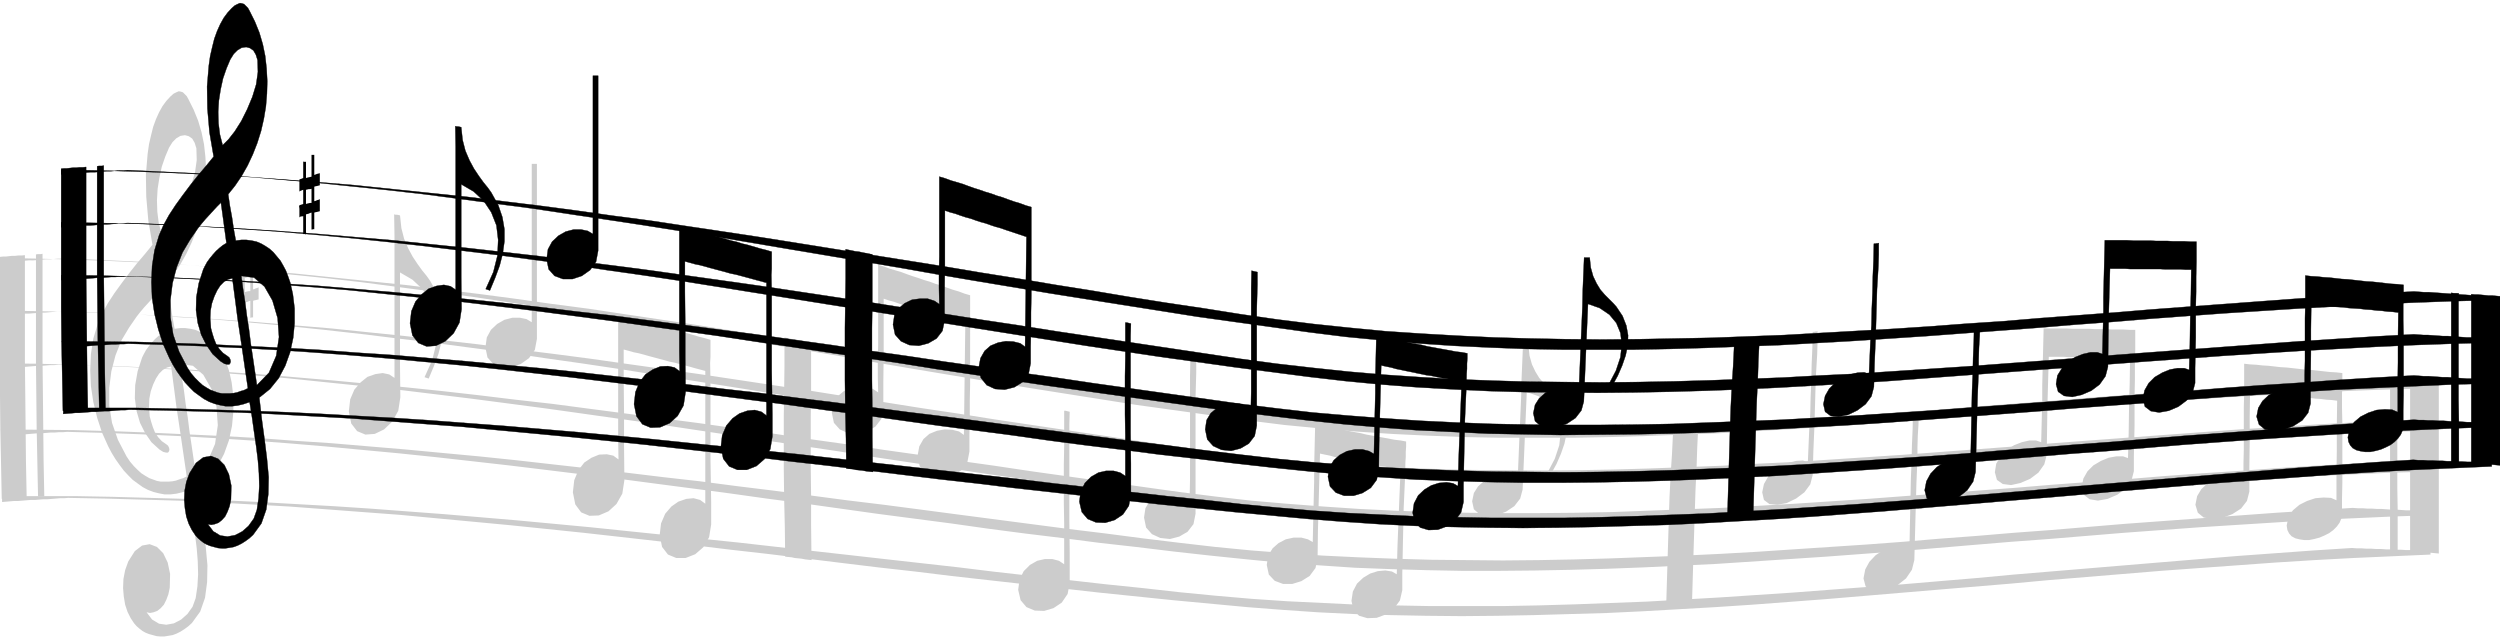 <svg xmlns="http://www.w3.org/2000/svg" width="7.231in" height="1.859in" fill-rule="evenodd" stroke-linecap="round" preserveAspectRatio="none" viewBox="0 0 7231 1859"><style>.pen0{stroke:#000;stroke-width:1;stroke-linejoin:round}.pen1{stroke:none}.brush2{fill:#ccc}.brush3{fill:#000}</style><path d="M6 1452v-17h213l106 2 107 3 106 3 107 4 106 5 106 6 107 6 106 7 106 8 107 8 106 9 106 9 107 10 106 10 106 11 107 11 106 11 107 11 106 12 106 12 107 12 106 12 107 12 107 12 106 13 107 12 107 12 106 12 107 11 107 12 103 10 104 9 103 7 104 5 103 5 104 2 104 2h208l104-2 104-3 105-4 105-4 105-6 105-6 105-7 106-7 105-8 107-8 106-8 106-9 107-9 107-10 108-9 108-9 108-9 108-9 109-9 109-9 110-8 110-8 110-7 14 1h14l14 1h14l15 1h14l14 1h14l14 1h15l14 1h14l14 1 15 1h14l14 1v10l-113 5-112 5-111 6-112 7-110 8-111 8-110 8-109 9-109 9-109 9-108 10-108 9-108 9-107 9-107 9-107 9-106 8-106 8-106 7-105 6-105 6-105 5-105 3-104 3-105 2-104 1-103-1-104-2-104-3-103-5-103-7-103-8-107-10-107-10-107-11-107-11-107-12-106-12-107-12-107-12-106-13-107-12-107-13-106-13-107-13-106-12-107-13-106-12-106-12-107-12-106-11-107-11-106-10-107-10-106-10-107-8-106-8-106-8-107-6-107-6-106-5-107-3-106-3-107-2-12 1h-12l-12 1-12 1-12 1h-12l-12 1-12 1H89l-12 1-12 1-12 1H41l-11 1-12 1-12 1zm-3-192v-14l-1-4 107 1 106 1 107 3 106 4 107 5 106 5 106 6 107 8 106 7 106 9 107 9 106 10 107 10 106 11 106 12 107 12 106 12 107 13 106 12 107 14 106 13 107 14 106 14 107 13 107 14 106 14 107 14 107 14 107 14 107 13 107 14 107 13 104 12 103 10 104 8 104 7 104 5 104 4 104 3 104 1 104 1 104-1 105-2 104-3 105-4 105-4 105-5 106-6 105-7 106-7 106-7 107-8 106-9 107-8 107-9 108-8 107-9 108-9 109-8 109-8 109-8 110-8 110-7 110-7 14 1h14l13 1h14l14 1h14l14 1 14 1h15l14 1 14 1h14l14 1 15 1h14l14 1v11l-112 4-112 5-112 5-111 7-111 7-110 7-110 8-109 8-109 9-109 9-108 8-108 9-107 9-107 9-107 8-107 8-106 7-106 7-106 7-105 5-105 5-105 4-105 3-104 2-105 1h-104l-104-2-103-3-104-4-104-7-103-7-103-10-107-11-108-12-107-13-107-12-108-14-107-13-107-14-106-15-107-14-107-14-107-15-107-15-106-14-107-15-106-14-107-14-106-14-107-13-106-13-107-13-106-12-107-12-106-11-107-10-106-10-107-9-106-8-107-7-106-6-107-5-106-4-107-3-12 1h-12l-12 1h-12l-12 1-12 1h-12l-12 1-12 1-12 1H62l-12 1-12 1-11 1H15l-12 1zm-2-195v-14l107 1 106 3 107 3 106 5 106 5 107 7 106 7 107 9 106 9 106 10 107 10 106 11 106 12 107 13 106 12 106 14 107 14 106 14 107 14 106 15 107 15 106 16 107 15 106 16 107 15 107 16 107 15 107 16 107 15 107 15 107 15 107 15 104 13 104 12 104 9 105 8 104 7 104 5 104 4 105 2 104 1h105l104-1 105-2 105-4 105-4 105-4 106-6 105-6 106-7 106-7 106-8 107-8 106-8 107-8 108-9 107-8 108-8 109-9 108-8 109-7 109-8 110-7 110-6 14 1 14 1h14l14 1 14 1 14 1h14l14 1 14 1 14 1 14 1h15l14 1 14 1 14 1 14 1v10l-112 3-112 5-111 5-111 5-111 7-110 7-109 7-110 8-108 9-109 8-108 8-108 9-107 8-107 8-107 8-107 8-106 7-106 6-106 6-105 5-105 5-105 3-105 2-105 1-104 1-105-2-104-2-104-5-104-5-104-8-103-9-104-11-108-13-107-13-107-14-108-15-107-15-107-15-107-15-107-16-107-16-107-16-106-17-107-16-107-16-106-16-107-16-106-16-107-15-106-15-107-15-106-14-107-14-106-13-107-13-106-11-107-11-106-11-107-9-106-8-107-8-107-6-106-5-107-4-12 1h-12l-12 1h-12l-12 1-12 1h-12l-12 1-12 1-12 1H60l-12 1-12 1-11 1H13l-12 1zM0 912v-14l107 2 106 2 107 4 106 5 107 6 106 7 107 8 106 9 107 9 106 11 107 11 106 12 106 12 107 14 106 13 107 14 106 15 107 15 106 15 107 16 106 16 107 16 107 17 106 16 107 17 107 16 107 17 107 16 107 16 107 16 107 16 107 16 104 14 105 12 104 11 105 9 104 7 104 6 105 4 104 3 105 1 105 1 104-1 105-2 105-3 105-4 105-4 106-6 105-5 106-7 106-7 106-7 106-8 107-8 107-8 107-9 107-8 108-8 108-8 108-8 109-8 109-7 109-7 110-6 14 1 14 1h13l14 1 14 1 14 1h15l14 1 14 1 14 1 14 1h14l15 1 14 1 14 1 14 1v11l-112 3-112 4-111 5-111 6-110 6-110 7-109 7-109 8-109 8-108 8-108 9-108 8-107 8-107 8-107 8-106 8-106 7-106 6-106 6-105 5-106 4-105 3-104 2-105 1-105-1-104-1-104-3-104-5-104-6-104-8-104-10-104-12-108-14-108-14-107-15-108-15-107-16-107-16-107-17-107-17-107-17-107-17-107-18-107-17-107-17-106-17-107-17-106-17-107-17-107-16-106-15-106-16-107-14-106-14-107-13-106-13-107-12-106-11-107-10-106-9-107-7-107-7-106-6-107-4-12 1h-12l-12 1-12 1-12 1h-12l-12 1-12 1-12 1H72l-12 1-12 1-12 1H24l-12 1-12 1zm0-153v-13l107 2 106 3 107 4 106 5 106 6 107 8 106 8 107 9 106 11 106 11 107 11 106 13 107 13 106 14 106 15 107 14 106 16 107 16 106 16 107 17 106 17 107 17 107 17 107 17 107 18 107 17 107 18 107 17 107 18 107 17 108 16 107 17 105 15 104 13 105 11 104 10 105 7 105 6 104 5 105 3 104 2 105 1 105-1 105-2 105-2 105-4 105-4 105-6 106-6 105-6 106-7 106-8 106-7 107-9 107-8 106-8 108-9 107-8 108-8 108-8 109-8 108-7 110-7 109-6 14 1 14 1h14l14 1 14 1 14 1 14 1 14 1 14 1 14 1 14 1 15 1 14 1 14 1 14 1 14 1v10l-112 3-111 4-111 5-110 6-110 6-110 7-109 7-109 8-108 8-108 9-108 8-108 9-107 8-107 8-107 8-106 7-106 7-106 6-106 6-105 4-106 4-105 3-105 2h-209l-105-2-104-4-104-5-105-7-104-9-104-10-104-13-108-15-108-15-108-15-107-17-108-17-107-17-107-17-107-18-108-18-106-18-107-19-107-18-107-18-107-18-106-18-107-18-106-17-107-17-106-16-107-16-106-16-107-14-106-14-106-14-107-12-106-11-107-11-106-9-107-9-107-7-106-5-107-5-12 1h-12l-12 1-12 1h-12l-12 1-12 1-12 1H84l-12 1-12 1-12 1-12 1H24l-12 1-12 1z" class="pen1 brush2"/><path d="m5 1443-2-102-2-99-1-96V743l9-1h8l9-1 9-1h9l9-1h10l9-1v308l1 91 1 96 1 99 2 102v5h-9l-10 1h-9l-9 1-9 1h-9l-8 1H5zm105-7-2-101-2-99-1-96-1-92V736l5-1h9l5-1v309l1 91 1 96 1 99 2 102v5h-18zm6944 165v-489l-11-1-10-1h-11l-10-1-11-1-10-1h-10l-10-1v490h10l10 1h10l11 1h10l11 1 10 1 11 1zm-119-6v-122l-1-61v-306l1-1v-1l-5-1h-11l-6-1v492h16l6 1zm-4664 15-1-86-2-85-1-83v-153l1-72 1-71v-84l9 2 10 2 9 2 10 1 9 2 10 2 10 2 10 2v142l-1 71v150l1 81v84l1 86v12l1 3-10-1-9-1-10-2-10-1-10-1-9-2-10-1-9-1zm2548 151 2-67 2-66 2-66 2-64 2-62 3-61 4-61 3-61v-3l-1-3v-3l1-3 9-1 9-1h9l9-1 9-1 9-1 10-1 9-1-3 61-2 61-3 62-2 61-2 64-2 65-2 66-2 67v11l-10 1-9 2-10 1-9 1-10 1-9 1-9 1-9 1zM495 1060l-12 3-12 7-11 11-9 14-8 17-7 20-4 21-1 23 1 13 1 15 4 15 5 16 6 15 9 14 11 12 13 9 5 4 3 6 1 5-1 5-3 4h-6l-8-2-11-7-23-21-18-26-15-30-10-34-5-37 1-38 7-40 13-40 5-10 6-11 8-11 9-11 9-10 10-9 10-8 10-6-4-29-4-30-4-29-4-29-12 12-11 12-11 12-11 12-11 13-11 14-11 16-11 16-22 37-17 43-12 46-6 48v51l8 50 17 49 25 48 10 15 11 13 11 11 11 10 11 7 12 7 11 4 11 4 11 2h23l11-1 10-2 11-4 10-3 10-5-6-41-6-41-6-41-6-40-6-40-5-39-5-38-5-38zm26-7 5 38 6 38 5 39 6 39 5 40 6 40 6 41 6 41 35-36 21-49 8-54-4-55-15-51-23-40-30-26-37-5zm-54-378 17-17 18-23 19-30 17-34 15-36 11-36 5-36-1-34-5-16-7-12-10-7-11-3-13 2-12 7-11 11-10 16-11 26-10 29-7 32-5 32-2 33 1 33 4 32 8 31zm-26 33-12-70-6-69-1-64 5-60 4-28 6-26 6-24 8-22 9-20 10-18 11-15 12-13 9-8 8-4 7-3 6 1 6 2 5 5 6 6 5 9 15 30 13 32 10 34 7 34 4 36 2 37-1 36-3 37-6 36-8 35-11 35-13 33-15 32-17 30-19 28-20 25 5 34 6 33 5 34 6 33 16-2h15l15 2 14 3 14 6 12 7 12 8 11 10 10 12 10 12 8 14 8 15 6 16 6 17 4 17 4 18 5 41v43l-4 42-9 42-14 39-19 36-25 31-31 25 7 61 8 59 7 56 5 54-1 49-6 45-14 40-24 33-11 10-11 8-11 7-12 6-11 4-12 2-12 2h-11l-11-1-11-3-11-3-10-4-9-5-9-7-8-7-7-8-10-15-9-18-7-21-4-24-2-24 1-26 5-26 9-25 19-30 21-16 22-4 21 8 18 18 13 27 7 33-1 40-4 19-6 16-7 14-9 10-10 8-11 4-10 2-10-2 16 21 20 12 21 3 22-4 21-11 18-16 15-21 9-25 5-34 2-35-1-37-3-38-5-40-6-41-6-43-7-44-18 6-17 4-17 2h-17l-16-3-16-4-16-6-15-8-14-10-15-11-13-13-13-14-12-16-12-17-11-18-10-19-18-40-14-43-11-45-7-46-2-46 2-47 7-45 13-43 13-30 16-29 19-29 21-29 21-28 23-29 23-27 22-27zm248 66 3-1 3-1 2-1 3-1v-48l2 1h6v47l3-1 4-1 5-1 4-1v-63h8v58l3-1 5-2 4-1 4-1v35l-4 1-4 1-5 1-3 1v42l4-1 4-2 4-1 4-2v35l-4 1-4 1-5 1-3 1v48h-4l-2 1h-2v-49l-4 1-4 2-4 1-4 1v58l-3-1h-5v-52l-3 1h-3l-3 1-2 2v-25l-1-9 3-2 3-1 3-1 3-1v-41l-3 1-2 1-3 1-3 2v-35zm35 27-4 1h-4l-4 1-4 1v41l3-1 4-1 5-1h4v-41zm417 292V679l-1-59 4 1h4l5 1 4 1 4 37 8 31 12 28 13 24 14 21 13 18 13 16 10 14 20 36 12 35 6 35v35l-5 36-9 35-13 35-15 36-3-1-3-1-3-1-3-1 22-49 12-48 2-45-5-42-15-38-22-33-29-27-36-21v267l1 94-6 39-17 31-24 23-27 13-27 2-24-10-17-22-7-35 4-35 12-28 18-21 20-16 23-8 21-3 19 4 15 10zm3249 285 2-47 2-48 2-47 2-47 2-47 1-47 2-48 2-47h16l3 29 7 25 10 21 11 18 13 15 13 13 11 11 9 10 18 27 11 28 5 28-1 29-6 29-10 29-13 30-16 29-3-1-3-1h-5l22-42 13-39 4-37-4-33-12-29-20-24-28-19-34-12-3 71-3 70-3 71-3 70-7 26-17 22-24 16-27 10-27 2-23-5-16-14-5-23 5-24 12-19 18-16 21-11 22-7 21-3 19 2 14 6zM1538 932V474h15v506l-6 32-17 24-24 17-27 9h-28l-24-9-17-19-6-29 4-29 12-22 18-17 21-12 23-6h22l19 4 15 9zm1540 700v-119l-1-59v-111l1-52v-103h4l4 1 4 1 4 1-1 36v280l1 89v90l-6 32-17 25-24 16-27 8-27-1-24-10-17-20-7-30 4-30 12-24 18-18 21-12 22-5h22l19 5 15 10zm2151-295 2-47 2-47 3-47 1-47 2-47 1-48 2-47 1-47h4l3-1h3l4-1v33l-1 34-2 34-2 33-2 71-2 70-3 71-2 70-7 27-17 23-24 18-27 13-27 5-23-2-16-12-5-22 5-24 12-21 18-18 21-14 22-9 21-5 19-1 14 5zm294 243 1-49 1-50 1-49 1-48 2-48 1-47 2-47 1-48h4l4-1h9l-1 34-2 33-1 34v33l-3 72-2 73-2 74-2 74-7 28-17 25-24 19-27 14-27 6-23-3-16-13-6-23 5-26 12-22 18-19 21-14 22-11 22-5 19-1 14 5zm-2082-142 1-50v-300l1-50 4 1 4 1 5 1 4 1v36l-1 35-1 36v337l-6 30-17 22-24 14-27 7-28-3-24-11-17-19-6-29 4-27 12-20 18-15 21-9 22-4 22 1 19 6 14 9zm-1401-365v384l-15-11-19-5-21 2-23 8-20 14-18 21-12 28-4 34 7 34 17 22 24 10h27l28-11 23-20 17-29 6-37v-64l-1-63-1-62v-226l-1-52 1-17v-50l-17-5-16-4-17-5-17-5-17-4-16-5-17-4-17-5-17-5-16-4-17-5-17-4-16-5-17-5-16-4-17-5v362l1 58-15-11-19-4-22 1-22 9-21 14-17 22-12 29-4 35 7 35 17 23 24 10 27-1 28-12 23-21 17-30 6-39-1-101v-97l-1-92v-88l15 4 14 4 15 3 15 4 14 4 15 4 15 4 15 4 14 4 15 3 15 4 15 4 15 4 14 4 15 4 15 4zm752-133-1 79-1 79-1 80-1 80-14-10-20-5-22-1-22 4-22 9-17 15-12 21-5 27 6 30 17 21 24 11 28 2 28-7 24-15 17-23 6-31v-49l1-49v-49l1-48V854l-17-5-16-6-17-5-17-6-16-6-17-5-16-6-17-5-17-6-16-5-17-6-16-6-17-5-17-5-16-6-17-5v231l-1 46v46l1 46-15-10-19-6h-22l-23 3-21 10-18 15-12 20-4 27 6 29 17 19 24 11 28 2 27-7 24-14 17-22 6-29v-80l1-80V864l15 5 15 4 14 5 15 5 15 4 14 5 15 5 15 4 14 5 15 5 15 4 14 5 15 5 15 5 15 5 15 5zm1259 417-3 74-3 75-3 77-2 78-14-8-19-3-22 2-22 7-20 12-18 17-12 23-4 27 6 27 16 16 24 7 27-1 27-10 23-17 17-23 7-30v-49l1-49 1-49 1-47 1-44 2-45 2-44 1-44 1-14v-15l1-15v-15l-16-3-17-2-16-3-16-3-17-3-16-3-17-3-16-4-17-3-16-3-17-4-16-3-17-3-16-4-17-3-16-4-1 42-1 42-1 42v41l-1 42-1 44-1 44-1 45-14-8-19-5h-22l-23 5-21 11-17 15-13 21-4 27 6 28 17 18 24 9h27l26-8 24-15 17-23 6-29 1-78 2-76 2-75 2-73 14 3 15 3 14 4 15 3 14 3 15 3 14 3 15 3 14 3 15 2 14 3 15 3 15 2 14 3 15 2 15 2zm2110-322-1 72-2 73-1 72-2 73-14-5h-20l-22 4-22 9-22 13-17 17-12 21-5 24 6 23 17 13 24 4 28-5 28-12 24-18 17-23 7-27v-44l1-44 1-44v-88l1-44v-44l1-43v-58h-17l-17-1h-33l-17-1h-33l-17-1h-49l-17-1h-65l-1 41-1 41-1 42-1 41v41l-1 41-1 41-1 41-15-5h-19l-22 5-23 9-21 14-17 18-13 21-4 25 6 22 17 12 24 3 27-6 28-12 24-18 17-24 7-27 1-71 1-71 2-71 2-71h43l15 1h87l15 1h45l15 1h15zm599 124-1 72v72l-1 72v72l-16-7-21-1-24 2-24 8-22 11-19 16-13 20-5 24 2 13 5 10 7 8 11 6 12 3 13 2h15l15-3 15-4 14-6 14-7 12-9 10-10 8-11 5-12 2-14v-44l1-44v-174l-1-44v-43l1-14v-44l-18-2-18-1-18-2-18-2-18-2-18-1-17-2-18-2-18-2-18-1-17-2-18-2-17-1-18-2-18-1-17-2v82l-1 42v123l-1 41v41l-15-6-21-1-22 4-24 8-22 12-18 17-12 20-5 25 7 23 17 14 25 4 29-3 29-11 25-16 17-22 7-27v-72l1-71v-71l1-71 15 1 16 1 16 1 15 2 16 1 16 1 15 2 16 1 16 1 16 2 16 1 16 2 16 1 15 2 16 1 16 2z" class="pen1 brush2"/><path d="M183 1197v-17h213l106 2 107 3 106 3 107 4 106 5 106 6 107 6 106 7 106 8 107 8 106 9 106 9 107 10 106 10 106 11 107 11 106 11 107 11 106 12 106 12 107 12 106 12 107 12 107 12 106 13 107 12 107 12 106 12 107 11 107 12 103 10 104 9 103 7 104 5 103 5 104 2 104 2h208l104-2 104-3 105-4 105-4 105-6 105-6 105-7 106-7 105-8 107-8 106-8 106-9 107-9 107-10 108-9 108-9 108-9 108-9 109-9 109-9 110-8 110-8 110-7 14 1h14l14 1h14l15 1h14l14 1h14l14 1h15l14 1h14l14 1 15 1h14l14 1v10l-113 5-112 5-111 6-112 7-110 8-111 8-110 8-109 9-109 9-109 9-108 10-108 9-108 9-107 9-107 9-107 9-106 8-106 8-106 7-105 6-105 6-105 5-105 3-104 3-105 2-104 1-103-1-104-2-104-3-103-5-103-7-103-8-107-10-107-10-107-11-107-11-107-12-106-12-107-12-107-12-106-13-107-12-107-13-106-13-107-13-106-12-107-13-106-12-106-12-107-12-106-11-107-11-106-10-107-10-106-10-107-8-106-8-106-8-107-6-107-6-106-5-107-3-106-3-107-2-12 1h-12l-12 1-12 1-12 1h-12l-12 1-12 1h-12l-12 1-12 1-12 1h-12l-11 1-12 1-12 1zm-3-192v-14l-1-4 107 1 106 1 107 3 106 4 107 5 106 5 106 6 107 8 106 7 106 9 107 9 106 10 107 10 106 11 106 12 107 12 106 12 107 13 106 12 107 14 106 13 107 14 106 14 107 13 107 14 106 14 107 14 107 14 107 14 107 13 107 14 107 13 104 12 103 10 104 8 104 7 104 5 104 4 104 3 104 1 104 1 104-1 105-2 104-3 105-4 105-4 105-5 106-6 105-7 106-7 106-7 107-8 106-9 107-8 107-9 108-8 107-9 108-9 109-8 109-8 109-8 110-8 110-7 110-7 14 1h14l13 1h14l14 1h14l14 1 14 1h15l14 1 14 1h14l14 1 15 1h14l14 1v11l-112 4-112 5-112 5-111 7-111 7-110 7-110 8-109 8-109 9-109 9-108 8-108 9-107 9-107 9-107 8-107 8-106 7-106 7-106 7-105 5-105 5-105 4-105 3-104 2-105 1h-104l-104-2-103-3-104-4-104-7-103-7-103-10-107-11-108-12-107-13-107-12-108-14-107-13-107-14-106-15-107-14-107-14-107-15-107-15-106-14-107-15-106-14-107-14-106-14-107-13-106-13-107-13-106-12-107-12-106-11-107-10-106-10-107-9-106-8-107-7-106-6-107-5-106-4-107-3-12 1h-12l-12 1h-12l-12 1-12 1h-12l-12 1-12 1-12 1h-12l-12 1-12 1-11 1h-12l-12 1zm-2-195v-14l107 1 106 3 107 3 106 5 106 5 107 7 106 7 107 9 106 9 106 10 107 10 106 11 106 12 107 13 106 12 106 14 107 14 106 14 107 14 106 15 107 15 106 16 107 15 106 16 107 15 107 16 107 15 107 16 107 15 107 15 107 15 107 15 104 13 104 12 104 9 105 8 104 7 104 5 104 4 105 2 104 1h105l104-1 105-2 105-4 105-4 105-4 106-6 105-6 106-7 106-7 106-8 107-8 106-8 107-8 108-9 107-8 108-8 109-9 108-8 109-7 109-8 110-7 110-6 14 1 14 1h14l14 1 14 1 14 1h14l14 1 14 1 14 1 14 1h15l14 1 14 1 14 1 14 1v10l-112 3-112 5-111 5-111 5-111 7-110 7-109 7-110 8-108 9-109 8-108 8-108 9-107 8-107 8-107 8-107 8-106 7-106 6-106 6-105 5-105 5-105 3-105 2-105 1-104 1-105-2-104-2-104-5-104-5-104-8-103-9-104-11-108-13-107-13-107-14-108-15-107-15-107-15-107-15-107-16-107-16-107-16-106-17-107-16-107-16-106-16-107-16-106-16-107-15-106-15-107-15-106-14-107-14-106-13-107-13-106-11-107-11-106-11-107-9-106-8-107-8-107-6-106-5-107-4-12 1h-12l-12 1h-12l-12 1-12 1h-12l-12 1-12 1-12 1h-12l-12 1-12 1-11 1h-12l-12 1zm-1-153v-14l107 2 106 2 107 4 106 5 107 6 106 7 107 8 106 9 107 9 106 11 107 11 106 12 106 12 107 14 106 13 107 14 106 15 107 15 106 15 107 16 106 16 107 16 107 17 106 16 107 17 107 16 107 17 107 16 107 16 107 16 107 16 107 16 104 14 105 12 104 11 105 9 104 7 104 6 105 4 104 3 105 1 105 1 104-1 105-2 105-3 105-4 105-4 106-6 105-5 106-7 106-7 106-7 106-8 107-8 107-8 107-9 107-8 108-8 108-8 108-8 109-8 109-7 109-7 110-6 14 1 14 1h13l14 1 14 1 14 1h15l14 1 14 1 14 1 14 1h14l15 1 14 1 14 1 14 1v11l-112 3-112 4-111 5-111 6-110 6-110 7-109 7-109 8-109 8-108 8-108 9-108 8-107 8-107 8-107 8-106 8-106 7-106 6-106 6-105 5-106 4-105 3-104 2-105 1-105-1-104-1-104-3-104-5-104-6-104-8-104-10-104-12-108-14-108-14-107-15-108-15-107-16-107-16-107-17-107-17-107-17-107-17-107-18-107-17-107-17-106-17-107-17-106-17-107-17-107-16-106-15-106-16-107-14-106-14-107-13-106-13-107-12-106-11-107-10-106-9-107-7-107-7-106-6-107-4-12 1h-12l-12 1-12 1-12 1h-12l-12 1-12 1-12 1h-12l-12 1-12 1-12 1h-12l-12 1-12 1zm0-153v-13l107 2 106 3 107 4 106 5 106 6 107 8 106 8 107 9 106 11 106 11 107 11 106 13 107 13 106 14 106 15 107 14 106 16 107 16 106 16 107 17 106 17 107 17 107 17 107 17 107 18 107 17 107 18 107 17 107 18 107 17 108 16 107 17 105 15 104 13 105 11 104 10 105 7 105 6 104 5 105 3 104 2 105 1 105-1 105-2 105-2 105-4 105-4 105-6 106-6 105-6 106-7 106-8 106-7 107-9 107-8 106-8 108-9 107-8 108-8 108-8 109-8 108-7 110-7 109-6 14 1 14 1h14l14 1 14 1 14 1 14 1 14 1 14 1 14 1 14 1 15 1 14 1 14 1 14 1 14 1v10l-112 3-111 4-111 5-110 6-110 6-110 7-109 7-109 8-108 8-108 9-108 8-108 9-107 8-107 8-107 8-106 7-106 7-106 6-106 6-105 4-106 4-105 3-105 2h-209l-105-2-104-4-104-5-105-7-104-9-104-10-104-13-108-15-108-15-108-15-107-17-108-17-107-17-107-17-107-18-108-18-106-18-107-19-107-18-107-18-107-18-106-18-107-18-106-17-107-17-106-16-107-16-106-16-107-14-106-14-106-14-107-12-106-11-107-11-106-9-107-9-107-7-106-5-107-5-12 1h-12l-12 1-12 1h-12l-12 1-12 1-12 1h-12l-12 1-12 1-12 1-12 1h-12l-12 1-12 1z" class="pen1 brush3"/><path fill="none" d="M183 1197h0v-17h213l106 2 107 3 106 3 107 4 106 5 106 6 107 6 106 7 106 8 107 8 106 9 106 9 107 10 106 10 106 11 107 11 106 11 107 11 106 12 106 12 107 12 106 12 107 12 107 12 106 13 107 12 107 12 106 12 107 11 107 12h0l103 10 104 9 103 7 104 5 103 5 104 2 104 2h208l104-2 104-3 105-4 105-4 105-6 105-6 105-7 106-7 105-8 107-8 106-8 106-9 107-9 107-10 108-9 108-9 108-9 108-9 109-9 109-9 110-8 110-8 110-7h0l14 1h14l14 1h14l15 1h14l14 1h14l14 1h15l14 1h14l14 1 15 1h14l14 1h0v10h0l-113 5-112 5-111 6-112 7-110 8-111 8-110 8-109 9-109 9-109 9-108 10-108 9-108 9-107 9-107 9-107 9-106 8-106 8-106 7-105 6-105 6-105 5-105 3-104 3-105 2-104 1-103-1-104-2-104-3-103-5-103-7-103-8h0l-107-10-107-10-107-11-107-11-107-12-106-12-107-12-107-12-106-13-107-12-107-13-106-13-107-13-106-12-107-13-106-12-106-12-107-12-106-11-107-11-106-10-107-10-106-10-107-8-106-8-106-8-107-6-107-6-106-5-107-3-106-3-107-2h0l-12 1h-12l-12 1-12 1-12 1h-12l-12 1-12 1h-12l-12 1-12 1-12 1h-12l-11 1-12 1-12 1" class="pen0"/><path fill="none" d="M180 1005h0v-14l-1-4h0l107 1 106 1 107 3 106 4 107 5 106 5 106 6 107 8 106 7 106 9 107 9 106 10 107 10 106 11 106 12 107 12 106 12 107 13 106 12 107 14 106 13 107 14 106 14 107 13 107 14 106 14 107 14 107 14 107 14 107 13 107 14 107 13h0l104 12 103 10 104 8 104 7 104 5 104 4 104 3 104 1 104 1 104-1 105-2 104-3 105-4 105-4 105-5 106-6 105-7 106-7 106-7 107-8 106-9 107-8 107-9 108-8 107-9 108-9 109-8 109-8 109-8 110-8 110-7 110-7h0l14 1h14l13 1h14l14 1h14l14 1 14 1h15l14 1 14 1h14l14 1 15 1h14l14 1h0v11h0l-112 4-112 5-112 5-111 7-111 7-110 7-110 8-109 8-109 9-109 9-108 8-108 9-107 9-107 9-107 8-107 8-106 7-106 7-106 7-105 5-105 5-105 4-105 3-104 2-105 1h-104l-104-2-103-3-104-4-104-7-103-7-103-10h0l-107-11-108-12-107-13-107-12-108-14-107-13-107-14-106-15-107-14-107-14-107-15-107-15-106-14-107-15-106-14-107-14-106-14-107-13-106-13-107-13-106-12-107-12-106-11-107-10-106-10-107-9-106-8-107-7-106-6-107-5-106-4-107-3h0l-12 1h-12l-12 1h-12l-12 1-12 1h-12l-12 1-12 1-12 1h-12l-12 1-12 1-11 1h-12l-12 1" class="pen0"/><path fill="none" d="M178 810h0v-14h0l107 1 106 3 107 3 106 5 106 5 107 7 106 7 107 9 106 9 106 10 107 10 106 11 106 12 107 13 106 12 106 14 107 14 106 14 107 14 106 15 107 15 106 16 107 15 106 16 107 15 107 16 107 15 107 16 107 15 107 15 107 15 107 15h0l104 13 104 12 104 9 105 8 104 7 104 5 104 4 105 2 104 1h105l104-1 105-2 105-4 105-4 105-4 106-6 105-6 106-7 106-7 106-8 107-8 106-8 107-8 108-9 107-8 108-8 109-9 108-8 109-7 109-8 110-7 110-6h0l14 1 14 1h14l14 1 14 1 14 1h14l14 1 14 1 14 1 14 1h15l14 1 14 1 14 1 14 1h0v10h0l-112 3-112 5-111 5-111 5-111 7-110 7-109 7-110 8-108 9-109 8-108 8-108 9-107 8-107 8-107 8-107 8-106 7-106 6-106 6-105 5-105 5-105 3-105 2-105 1-104 1-105-2-104-2-104-5-104-5-104-8-103-9-104-11h0l-108-13-107-13-107-14-108-15-107-15-107-15-107-15-107-16-107-16-107-16-106-17-107-16-107-16-106-16-107-16-106-16-107-15-106-15-107-15-106-14-107-14-106-13-107-13-106-11-107-11-106-11-107-9-106-8-107-8-107-6-106-5-107-4h0l-12 1h-12l-12 1h-12l-12 1-12 1h-12l-12 1-12 1-12 1h-12l-12 1-12 1-11 1h-12l-12 1" class="pen0"/><path fill="none" d="M177 657h0v-14h0l107 2 106 2 107 4 106 5 107 6 106 7 107 8 106 9 107 9 106 11 107 11 106 12 106 12 107 14 106 13 107 14 106 15 107 15 106 15 107 16 106 16 107 16 107 17 106 16 107 17 107 16 107 17 107 16 107 16 107 16 107 16 107 16h0l104 14 105 12 104 11 105 9 104 7 104 6 105 4 104 3 105 1 105 1 104-1 105-2 105-3 105-4 105-4 106-6 105-5 106-7 106-7 106-7 106-8 107-8 107-8 107-9 107-8 108-8 108-8 108-8 109-8 109-7 109-7 110-6h0l14 1 14 1h13l14 1 14 1 14 1h15l14 1 14 1 14 1 14 1h14l15 1 14 1 14 1 14 1h0v11h0l-112 3-112 4-111 5-111 6-110 6-110 7-109 7-109 8-109 8-108 8-108 9-108 8-107 8-107 8-107 8-106 8-106 7-106 6-106 6-105 5-106 4-105 3-104 2-105 1-105-1-104-1-104-3-104-5-104-6-104-8-104-10-104-12h0l-108-14-108-14-107-15-108-15-107-16-107-16-107-17-107-17-107-17-107-17-107-18-107-17-107-17-106-17-107-17-106-17-107-17-107-16-106-15-106-16-107-14-106-14-107-13-106-13-107-12-106-11-107-10-106-9-107-7-107-7-106-6-107-4h0l-12 1h-12l-12 1-12 1-12 1h-12l-12 1-12 1-12 1h-12l-12 1-12 1-12 1h-12l-12 1-12 1" class="pen0"/><path fill="none" d="M177 504h0v-13h0l107 2 106 3 107 4 106 5 106 6 107 8 106 8 107 9 106 11 106 11 107 11 106 13 107 13 106 14 106 15 107 14 106 16 107 16 106 16 107 17 106 17 107 17 107 17 107 17 107 18 107 17 107 18 107 17 107 18 107 17 108 16 107 17h0l105 15 104 13 105 11 104 10 105 7 105 6 104 5 105 3 104 2 105 1 105-1 105-2 105-2 105-4 105-4 105-6 106-6 105-6 106-7 106-8 106-7 107-9 107-8 106-8 108-9 107-8 108-8 108-8 109-8 108-7 110-7 109-6h0l14 1 14 1h14l14 1 14 1 14 1 14 1 14 1 14 1 14 1 14 1 15 1 14 1 14 1 14 1 14 1h0v10h0l-112 3-111 4-111 5-110 6-110 6-110 7-109 7-109 8-108 8-108 9-108 8-108 9-107 8-107 8-107 8-106 7-106 7-106 6-106 6-105 4-106 4-105 3-105 2h-209l-105-2-104-4-104-5-105-7-104-9-104-10-104-13h0l-108-15-108-15-108-15-107-17-108-17-107-17-107-17-107-18-108-18-106-18-107-19-107-18-107-18-107-18-106-18-107-18-106-17-107-17-106-16-107-16-106-16-107-14-106-14-106-14-107-12-106-11-107-11-106-9-107-9-107-7-106-5-107-5h0l-12 1h-12l-12 1-12 1h-12l-12 1-12 1-12 1h-12l-12 1-12 1-12 1-12 1h-12l-12 1-12 1" class="pen0"/><path d="m182 1188-2-102-2-99-1-96V488l9-1h8l9-1 9-1h9l9-1h10l9-1v308l1 91 1 96 1 99 2 102v5h-9l-10 1h-9l-9 1-9 1h-9l-8 1h-9zm105-7-2-101-2-99-1-96-1-92V481l5-1h9l5-1v309l1 91 1 96 1 99 2 102v5h-18z" class="pen1 brush3"/><path fill="none" d="M182 1188h0l-2-102-2-99-1-96v-92h0V491h0v-2h0v-1h0l9-1h8l9-1 9-1h9l9-1h10l9-1h0v308h0l1 91 1 96 1 99 2 102h0v5h0-9l-10 1h-9l-9 1-9 1h-9l-8 1h-9m105-7h0l-2-101-2-99-1-96-1-92h0V485h0v-4h0l5-1h9l5-1h0v309h0l1 91 1 96 1 99 2 102h0v5h0-18" class="pen0"/><path d="M7231 1346V857l-11-1-10-1h-11l-10-1-11-1-10-1h-10l-10-1v490h10l10 1h10l11 1h10l11 1 10 1 11 1zm-119-6v-122l-1-61V851l1-1v-1l-5-1h-11l-6-1v492h16l6 1z" class="pen1 brush3"/><path fill="none" d="M7231 1346h0v-243h0V860h0v-2h0v-1h0l-11-1-10-1h-11l-10-1-11-1-10-1h-10l-10-1h0v244h0v243h0v2h0v1h10l10 1h10l11 1h10l11 1 10 1 11 1m-119-6h0v-122l-1-61v-61h0V852h0v-1l1-1v-1h0l-5-1h-11l-6-1h0v245h0v244h0v1h0v2h16l6 1" class="pen0"/><path d="m2448 1355-1-86-2-85-1-83V948l1-72 1-71v-84l9 2 10 2 9 2 10 1 9 2 10 2 10 2 10 2v142l-1 71v150l1 81v84l1 86v12l1 3-10-1-9-1-10-2-10-1-10-1-9-2-10-1-9-1z" class="pen1 brush3"/><path fill="none" d="M2448 1355h0l-1-86-2-85-1-83v-81h0v-72l1-72 1-71v-71h0v-13h0l9 2 10 2 9 2 10 1 9 2 10 2 10 2 10 2h0v142l-1 71v71h0v79l1 81v84l1 86h0v12l1 3h0l-10-1-9-1-10-2-10-1-10-1-9-2-10-1-9-1" class="pen0"/><path d="m4996 1506 2-67 2-66 2-66 2-64 2-62 3-61 4-61 3-61v-3l-1-3v-3l1-3 9-1 9-1h9l9-1 9-1 9-1 10-1 9-1-3 61-2 61-3 62-2 61-2 64-2 65-2 66-2 67v11l-10 1-9 2-10 1-9 1-10 1-9 1-9 1-9 1z" class="pen1 brush3"/><path fill="none" d="M4996 1506h0l2-67 2-66 2-66 2-64h0l2-62 3-61 4-61 3-61h0v-3l-1-3v-3l1-3h0l9-1 9-1h9l9-1 9-1 9-1 10-1 9-1h0l-3 61-2 61-3 62-2 61h0l-2 64-2 65-2 66-2 67h0v11h0l-10 1-9 2-10 1-9 1-10 1-9 1-9 1-9 1" class="pen0"/><path d="m672 805-12 3-12 7-11 11-9 14-8 17-7 20-4 21-1 23 1 13 1 15 4 15 5 16 6 15 9 14 11 12 13 9 5 4 3 6 1 5-1 5-3 4h-6l-8-2-11-7-23-21-18-26-15-30-10-34-5-37 1-38 7-40 13-40 5-10 6-11 8-11 9-11 9-10 10-9 10-8 10-6-4-29-4-30-4-29-4-29-12 12-11 12-11 12-11 12-11 13-11 14-11 16-11 16-22 37-17 43-12 46-6 48v51l8 50 17 49 25 48 10 15 11 13 11 11 11 10 11 7 12 7 11 4 11 4 11 2h23l11-1 10-2 11-4 10-3 10-5-6-41-6-41-6-41-6-40-6-40-5-39-5-38-5-38zm26-7 5 38 6 38 5 39 6 39 5 40 6 40 6 41 6 41 35-36 21-49 8-54-4-55-15-51-23-40-30-26-37-5zm-54-378 17-17 18-23 19-30 17-34 15-36 11-36 5-36-1-34-5-16-7-12-10-7-11-3-13 2-12 7-11 11-10 16-11 26-10 29-7 32-5 32-2 33 1 33 4 32 8 31zm-26 33-12-70-6-69-1-64 5-60 4-28 6-26 6-24 8-22 9-20 10-18 11-15 12-13 9-8 8-4 7-3 6 1 6 2 5 5 6 6 5 9 15 30 13 32 10 34 7 34 4 36 2 37-1 36-3 37-6 36-8 35-11 35-13 33-15 32-17 30-19 28-20 25 5 34 6 33 5 34 6 33 16-2h15l15 2 14 3 14 6 12 7 12 8 11 10 10 12 10 12 8 14 8 15 6 16 6 17 4 17 4 18 5 41v43l-4 42-9 42-14 39-19 36-25 31-31 25 7 61 8 59 7 56 5 54-1 49-6 45-14 40-24 33-11 10-11 8-11 7-12 6-11 4-12 2-12 2h-11l-11-1-11-3-11-3-10-4-9-5-9-7-8-7-7-8-10-15-9-18-7-21-4-24-2-24 1-26 5-26 9-25 19-30 21-16 22-4 21 8 18 18 13 27 7 33-1 40-4 19-6 16-7 14-9 10-10 8-11 4-10 2-10-2 16 21 20 12 21 3 22-4 21-11 18-16 15-21 9-25 5-34 2-35-1-37-3-38-5-40-6-41-6-43-7-44-18 6-17 4-17 2h-17l-16-3-16-4-16-6-15-8-14-10-15-11-13-13-13-14-12-16-12-17-11-18-10-19-18-40-14-43-11-45-7-46-2-46 2-47 7-45 13-43 13-30 16-29 19-29 21-29 21-28 23-29 23-27 22-27z" class="pen1 brush3"/><path fill="none" d="M672 805h0l-12 3-12 7-11 11-9 14-8 17-7 20-4 21-1 23h0l1 13 1 15 4 15 5 16 6 15 9 14 11 12 13 9h0l5 4 3 6 1 5-1 5-3 4h-6l-8-2-11-7h0l-23-21-18-26-15-30-10-34-5-37 1-38 7-40 13-40h0l5-10 6-11 8-11 9-11 9-10 10-9 10-8 10-6h0l-4-29-4-30-4-29-4-29h0l-12 12-11 12-11 12-11 12-11 13-11 14-11 16-11 16h0l-22 37-17 43-12 46-6 48v51l8 50 17 49 25 48h0l10 15 11 13 11 11 11 10 11 7 12 7 11 4 11 4 11 2h23l11-1 10-2 11-4 10-3 10-5h0l-6-41-6-41-6-41-6-40-6-40-5-39-5-38-5-38m26-7h0l5 38 6 38 5 39 6 39 5 40 6 40 6 41 6 41h0l35-36 21-49 8-54-4-55-15-51-23-40-30-26-37-5m-54-378h0l17-17 18-23 19-30 17-34 15-36 11-36 5-36-1-34h0l-5-16-7-12-10-7-11-3-13 2-12 7-11 11-10 16h0l-11 26-10 29-7 32-5 32-2 33 1 33 4 32 8 31" class="pen0"/><path fill="none" d="M618 453h0l-12-70-6-69-1-64 5-60h0l4-28 6-26 6-24 8-22 9-20 10-18 11-15 12-13h0l9-8 8-4 7-3 6 1 6 2 5 5 6 6 5 9h0l15 30 13 32 10 34 7 34 4 36 2 37-1 36-3 37h0l-6 36-8 35-11 35-13 33-15 32-17 30-19 28-20 25h0l5 34 6 33 5 34 6 33h0l16-2h15l15 2 14 3 14 6 12 7 12 8 11 10 10 12 10 12 8 14 8 15 6 16 6 17 4 17 4 18h0l5 41v43l-4 42-9 42-14 39-19 36-25 31-31 25h0l7 61 8 59 7 56 5 54-1 49-6 45-14 40-24 33h0l-11 10-11 8-11 7-12 6-11 4-12 2-12 2h-11l-11-1-11-3-11-3-10-4-9-5-9-7-8-7-7-8h0l-10-15-9-18-7-21-4-24-2-24 1-26 5-26 9-25h0l19-30 21-16 22-4 21 8 18 18 13 27 7 33-1 40h0l-4 19-6 16-7 14-9 10-10 8-11 4-10 2-10-2h0l16 21 20 12 21 3 22-4 21-11 18-16 15-21 9-25h0l5-34 2-35-1-37-3-38-5-40-6-41-6-43-7-44h0l-18 6-17 4-17 2h-17l-16-3-16-4-16-6-15-8-14-10-15-11-13-13-13-14-12-16-12-17-11-18-10-19h0l-18-40-14-43-11-45-7-46-2-46 2-47 7-45 13-43h0l13-30 16-29 19-29 21-29 21-28 23-29 23-27 22-27" class="pen0"/><path d="m866 519 3-1 3-1 2-1 3-1v-48l2 1h6v47l3-1 4-1 5-1 4-1v-63h8v58l3-1 5-2 4-1 4-1v35l-4 1-4 1-5 1-3 1v42l4-1 4-2 4-1 4-2v35l-4 1-4 1-5 1-3 1v48h-4l-2 1h-2v-49l-4 1-4 2-4 1-4 1v58l-3-1h-5v-52l-3 1h-3l-3 1-2 2v-25l-1-9 3-2 3-1 3-1 3-1v-41l-3 1-2 1-3 1-3 2v-35zm35 27-4 1h-4l-4 1-4 1v41l3-1 4-1 5-1h4v-41zm417 292V424l-1-59 4 1h4l5 1 4 1 4 37 8 31 12 28 13 24 14 21 13 18 13 16 10 14 20 36 12 35 6 35v35l-5 36-9 35-13 35-15 36-3-1-3-1-3-1-3-1 22-49 12-48 2-45-5-42-15-38-22-33-29-27-36-21v267l1 94-6 39-17 31-24 23-27 13-27 2-24-10-17-22-7-35 4-35 12-28 18-21 20-16 23-8 21-3 19 4 15 10z" class="pen1 brush3"/><path fill="none" d="M1318 838h0V599h0V424l-1-59h0l4 1h4l5 1 4 1h0l4 37 8 31 12 28 13 24 14 21 13 18 13 16 10 14h0l20 36 12 35 6 35v35l-5 36-9 35-13 35-15 36h0l-3-1-3-1-3-1-3-1h0l22-49 12-48 2-45-5-42-15-38-22-33-29-27-36-21h0v267l1 94h0l-6 39-17 31-24 23-27 13-27 2-24-10-17-22-7-35h0l4-35 12-28 18-21 20-16 23-8 21-3 19 4 15 10" class="pen0"/><path d="m4567 1123 2-47 2-48 2-47 2-47 2-47 1-47 2-48 2-47h16l3 29 7 25 10 21 11 18 13 15 13 13 11 11 9 10 18 27 11 28 5 28-1 29-6 29-10 29-13 30-16 29-3-1-3-1h-5l22-42 13-39 4-37-4-33-12-29-20-24-28-19-34-12-3 71-3 70-3 71-3 70-7 26-17 22-24 16-27 10-27 2-23-5-16-14-5-23 5-24 12-19 18-16 21-11 22-7 21-3 19 2 14 6z" class="pen1 brush3"/><path fill="none" d="M4567 1123h0l2-47 2-48 2-47 2-47h0l2-47 1-47 2-48 2-47h16l3 29 7 25 10 21 11 18 13 15 13 13 11 11 9 10h0l18 27 11 28 5 28-1 29-6 29-10 29-13 30-16 29h0l-3-1-3-1h-5 0l22-42 13-39 4-37-4-33-12-29-20-24-28-19-34-12h0l-3 71-3 70-3 71-3 70h0l-7 26-17 22-24 16-27 10-27 2-23-5-16-14-5-23h0l5-24 12-19 18-16 21-11 22-7 21-3 19 2 14 6" class="pen0"/><path d="M1715 677V219h15v506l-6 32-17 24-24 17-27 9h-28l-24-9-17-19-6-29 4-29 12-22 18-17 21-12 23-6h22l19 4 15 9z" class="pen1 brush3"/><path fill="none" d="M1715 677h0V449h0V219h15v164h0v342h0l-6 32-17 24-24 17-27 9h-28l-24-9-17-19-6-29h0l4-29 12-22 18-17 21-12 23-6h22l19 4 15 9" class="pen0"/><path d="M3255 1377v-119l-1-59v-111l1-52V933h4l4 1 4 1 4 1-1 36v280l1 89v90l-6 32-17 25-24 16-27 8-27-1-24-10-17-20-7-30 4-30 12-24 18-18 21-12 22-5h22l19 5 15 10z" class="pen1 brush3"/><path fill="none" d="M3255 1377h0v-119l-1-59v-58h0v-53l1-52V933h4l4 1 4 1 4 1h0l-1 36v111h0v169l1 89v90h0l-6 32-17 25-24 16-27 8-27-1-24-10-17-20-7-30h0l4-30 12-24 18-18 21-12 22-5h22l19 5 15 10" class="pen0"/><path d="m5406 1082 2-47 2-47 3-47 1-47 2-47 1-48 2-47 1-47h4l3-1h3l4-1v33l-1 34-2 34-2 33-2 71-2 70-3 71-2 70-7 27-17 23-24 18-27 13-27 5-23-2-16-12-5-22 5-24 12-21 18-18 21-14 22-9 21-5 19-1 14 5z" class="pen1 brush3"/><path fill="none" d="M5406 1082h0l2-47 2-47 3-47 1-47h0l2-47 1-48 2-47 1-47h4l3-1h3l4-1h0v33l-1 34-2 34-2 33h0l-2 71-2 70-3 71-2 70h0l-7 27-17 23-24 18-27 13-27 5-23-2-16-12-5-22h0l5-24 12-21 18-18 21-14 22-9 21-5 19-1 14 5" class="pen0"/><path d="m5700 1325 1-49 1-50 1-49 1-48 2-48 1-47 2-47 1-48h4l4-1h9l-1 34-2 33-1 34v33l-3 72-2 73-2 74-2 74-7 28-17 25-24 19-27 14-27 6-23-3-16-13-6-23 5-26 12-22 18-19 21-14 22-11 22-5 19-1 14 5z" class="pen1 brush3"/><path fill="none" d="M5700 1325h0l1-49 1-50 1-49 1-48h0l2-48 1-47 2-47 1-48h4l4-1h9l-1 34-2 33-1 34v33h0l-3 72-2 73-2 74-2 74h0l-7 28-17 25-24 19-27 14-27 6-23-3-16-13-6-23h0l5-26 12-22 18-19 21-14 22-11 22-5 19-1 14 5" class="pen0"/><path d="m3618 1183 1-50V833l1-50 4 1 4 1 5 1 4 1v36l-1 35-1 36v337l-6 30-17 22-24 14-27 7-28-3-24-11-17-19-6-29 4-27 12-20 18-15 21-9 22-4 22 1 19 6 14 9z" class="pen1 brush3"/><path fill="none" d="M3618 1183h0l1-50V983h0V833l1-50h0l4 1 4 1 5 1 4 1h0v36l-1 35-1 36v35h0v302h0l-6 30-17 22-24 14-27 7-28-3-24-11-17-19-6-29h0l4-27 12-20 18-15 21-9 22-4 22 1 19 6 14 9" class="pen0"/><path d="M2217 818v384l-15-11-19-5-21 2-23 8-20 14-18 21-12 28-4 34 7 34 17 22 24 10h27l28-11 23-20 17-29 6-37v-64l-1-63-1-62V847l-1-52 1-17v-50l-17-5-16-4-17-5-17-5-17-4-16-5-17-4-17-5-17-5-16-4-17-5-17-4-16-5-17-5-16-4-17-5v362l1 58-15-11-19-4-22 1-22 9-21 14-17 22-12 29-4 35 7 35 17 23 24 10 27-1 28-12 23-21 17-30 6-39-1-101v-97l-1-92v-88l15 4 14 4 15 3 15 4 14 4 15 4 15 4 15 4 14 4 15 3 15 4 15 4 15 4 14 4 15 4 15 4z" class="pen1 brush3"/><path fill="none" d="M2217 818h0v384h0l-15-11-19-5-21 2-23 8-20 14-18 21-12 28-4 34h0l7 34 17 22 24 10h27l28-11 23-20 17-29 6-37h0v-64l-1-63-1-62v-61h0V847l-1-52h0l1-17v-50h0l-17-5-16-4-17-5-17-5-17-4-16-5-17-4-17-5-17-5-16-4-17-5-17-4-16-5-17-5-16-4-17-5h0v196h0v166l1 58h0l-15-11-19-4-22 1-22 9-21 14-17 22-12 29-4 35h0l7 35 17 23 24 10 27-1 28-12 23-21 17-30 6-39h0l-1-101v-97l-1-92v-88h0l15 4 14 4 15 3 15 4 14 4 15 4 15 4 15 4 14 4 15 3 15 4 15 4 15 4 14 4 15 4 15 4" class="pen0"/><path d="m2969 685-1 79-1 79-1 80-1 80-14-10-20-5-22-1-22 4-22 9-17 15-12 21-5 27 6 30 17 21 24 11 28 2 28-7 24-15 17-23 6-31v-49l1-49v-49l1-48V599l-17-5-16-6-17-5-17-6-16-6-17-5-16-6-17-5-17-6-16-5-17-6-16-6-17-5-17-5-16-6-17-5v231l-1 46v46l1 46-15-10-19-6h-22l-23 3-21 10-18 15-12 20-4 27 6 29 17 19 24 11 28 2 27-7 24-14 17-22 6-29v-80l1-80V609l15 5 15 4 14 5 15 5 15 4 14 5 15 5 15 4 14 5 15 5 15 4 14 5 15 5 15 5 15 5 15 5z" class="pen1 brush3"/><path fill="none" d="M2969 685h0l-1 79-1 79-1 80-1 80h0l-14-10-20-5-22-1-22 4-22 9-17 15-12 21-5 27h0l6 30 17 21 24 11 28 2 28-7 24-15 17-23 6-31h0v-49l1-49v-49l1-48h0V663h0v-64h0l-17-5-16-6-17-5-17-6-16-6-17-5-16-6-17-5-17-6-16-5-17-6-16-6-17-5-17-5-16-6-17-5h0v185h0v46l-1 46v46l1 46h0l-15-10-19-6h-22l-23 3-21 10-18 15-12 20-4 27h0l6 29 17 19 24 11 28 2 27-7 24-14 17-22 6-29h0v-80l1-80V609h0l15 5 15 4 14 5 15 5 15 4 14 5 15 5 15 4 14 5 15 5 15 4 14 5 15 5 15 5 15 5 15 5" class="pen0"/><path d="m4228 1102-3 74-3 75-3 77-2 78-14-8-19-3-22 2-22 7-20 12-18 17-12 23-4 27 6 27 16 16 24 7 27-1 27-10 23-17 17-23 7-30v-49l1-49 1-49 1-47 1-44 2-45 2-44 1-44 1-14v-15l1-15v-15l-16-3-17-2-16-3-16-3-17-3-16-3-17-3-16-4-17-3-16-3-17-4-16-3-17-3-16-4-17-3-16-4-1 42-1 42-1 42v41l-1 42-1 44-1 44-1 45-14-8-19-5h-22l-23 5-21 11-17 15-13 21-4 27 6 28 17 18 24 9h27l26-8 24-15 17-23 6-29 1-78 2-76 2-75 2-73 14 3 15 3 14 4 15 3 14 3 15 3 14 3 15 3 14 3 15 2 14 3 15 3 15 2 14 3 15 2 15 2z" class="pen1 brush3"/><path fill="none" d="M4228 1102h0l-3 74-3 75-3 77-2 78h0l-14-8-19-3-22 2-22 7-20 12-18 17-12 23-4 27h0l6 27 16 16 24 7 27-1 27-10 23-17 17-23 7-30h0v-49l1-49 1-49 1-47h0l1-44 2-45 2-44 1-44h0l1-14v-15l1-15v-15h0l-16-3-17-2-16-3-16-3-17-3-16-3-17-3-16-4-17-3-16-3-17-4-16-3-17-3-16-4-17-3-16-4h0l-1 42-1 42-1 42v41h0l-1 42-1 44-1 44-1 45h0l-14-8-19-5h-22l-23 5-21 11-17 15-13 21-4 27h0l6 28 17 18 24 9h27l26-8 24-15 17-23 6-29h0l1-78 2-76 2-75 2-73h0l14 3 15 3 14 4 15 3 14 3 15 3 14 3 15 3 14 3 15 2 14 3 15 3 15 2 14 3 15 2 15 2" class="pen0"/><path d="m6338 780-1 72-2 73-1 72-2 73-14-5h-20l-22 4-22 9-22 13-17 17-12 21-5 24 6 23 17 13 24 4 28-5 28-12 24-18 17-23 7-27v-44l1-44 1-44v-88l1-44v-44l1-43v-58h-17l-17-1h-33l-17-1h-33l-17-1h-49l-17-1h-65l-1 41-1 41-1 42-1 41v41l-1 41-1 41-1 41-15-5h-19l-22 5-23 9-21 14-17 18-13 21-4 25 6 22 17 12 24 3 27-6 28-12 24-18 17-24 7-27 1-71 1-71 2-71 2-71h43l15 1h87l15 1h45l15 1h15z" class="pen1 brush3"/><path fill="none" d="M6338 780h0l-1 72-2 73-1 72-2 73h0l-14-5h-20l-22 4-22 9-22 13-17 17-12 21-5 24h0l6 23 17 13 24 4 28-5 28-12 24-18 17-23 7-27h0v-44l1-44 1-44v-44h0v-44l1-44v-44l1-43h0v-58h0-17l-17-1h-33l-17-1h-33l-17-1h-49l-17-1h-65 0l-1 41-1 41-1 42-1 41h0v41l-1 41-1 41-1 41h0l-15-5h-19l-22 5-23 9-21 14-17 18-13 21-4 25h0l6 22 17 12 24 3 27-6 28-12 24-18 17-24 7-27h0l1-71 1-71 2-71 2-71h43l15 1h87l15 1h45l15 1h15" class="pen0"/><path d="m6937 904-1 72v72l-1 72v72l-16-7-21-1-24 2-24 8-22 11-19 16-13 20-5 24 2 13 5 10 7 8 11 6 12 3 13 2h15l15-3 15-4 14-6 14-7 12-9 10-10 8-11 5-12 2-14v-44l1-44V969l-1-44v-43l1-14v-44l-18-2-18-1-18-2-18-2-18-2-18-1-17-2-18-2-18-2-18-1-17-2-18-2-17-1-18-2-18-1-17-2v82l-1 42v123l-1 41v41l-15-6-21-1-22 4-24 8-22 12-18 17-12 20-5 25 7 23 17 14 25 4 29-3 29-11 25-16 17-22 7-27v-72l1-71v-71l1-71 15 1 16 1 16 1 15 2 16 1 16 1 15 2 16 1 16 1 16 2 16 1 16 2 16 1 15 2 16 1 16 2z" class="pen1 brush3"/><path fill="none" d="M6937 904h0l-1 72v72l-1 72v72h0l-16-7-21-1-24 2-24 8-22 11-19 16-13 20-5 24h0l2 13 5 10 7 8 11 6 12 3 13 2h15l15-3 15-4 14-6 14-7 12-9 10-10 8-11 5-12 2-14h0v-44l1-44v-87h0v-87l-1-44v-43h0l1-14v-44h0l-18-2-18-1-18-2-18-2-18-2-18-1-17-2-18-2-18-2-18-1-17-2-18-2-17-1-18-2-18-1-17-2h0v82l-1 42v41h0v82l-1 41v41h0l-15-6-21-1-22 4-24 8-22 12-18 17-12 20-5 25h0l7 23 17 14 25 4 29-3 29-11 25-16 17-22 7-27h0v-72l1-71v-71l1-71h0l15 1 16 1 16 1 15 2 16 1 16 1 15 2 16 1 16 1 16 2 16 1 16 2 16 1 15 2 16 1 16 2" class="pen0"/></svg>
